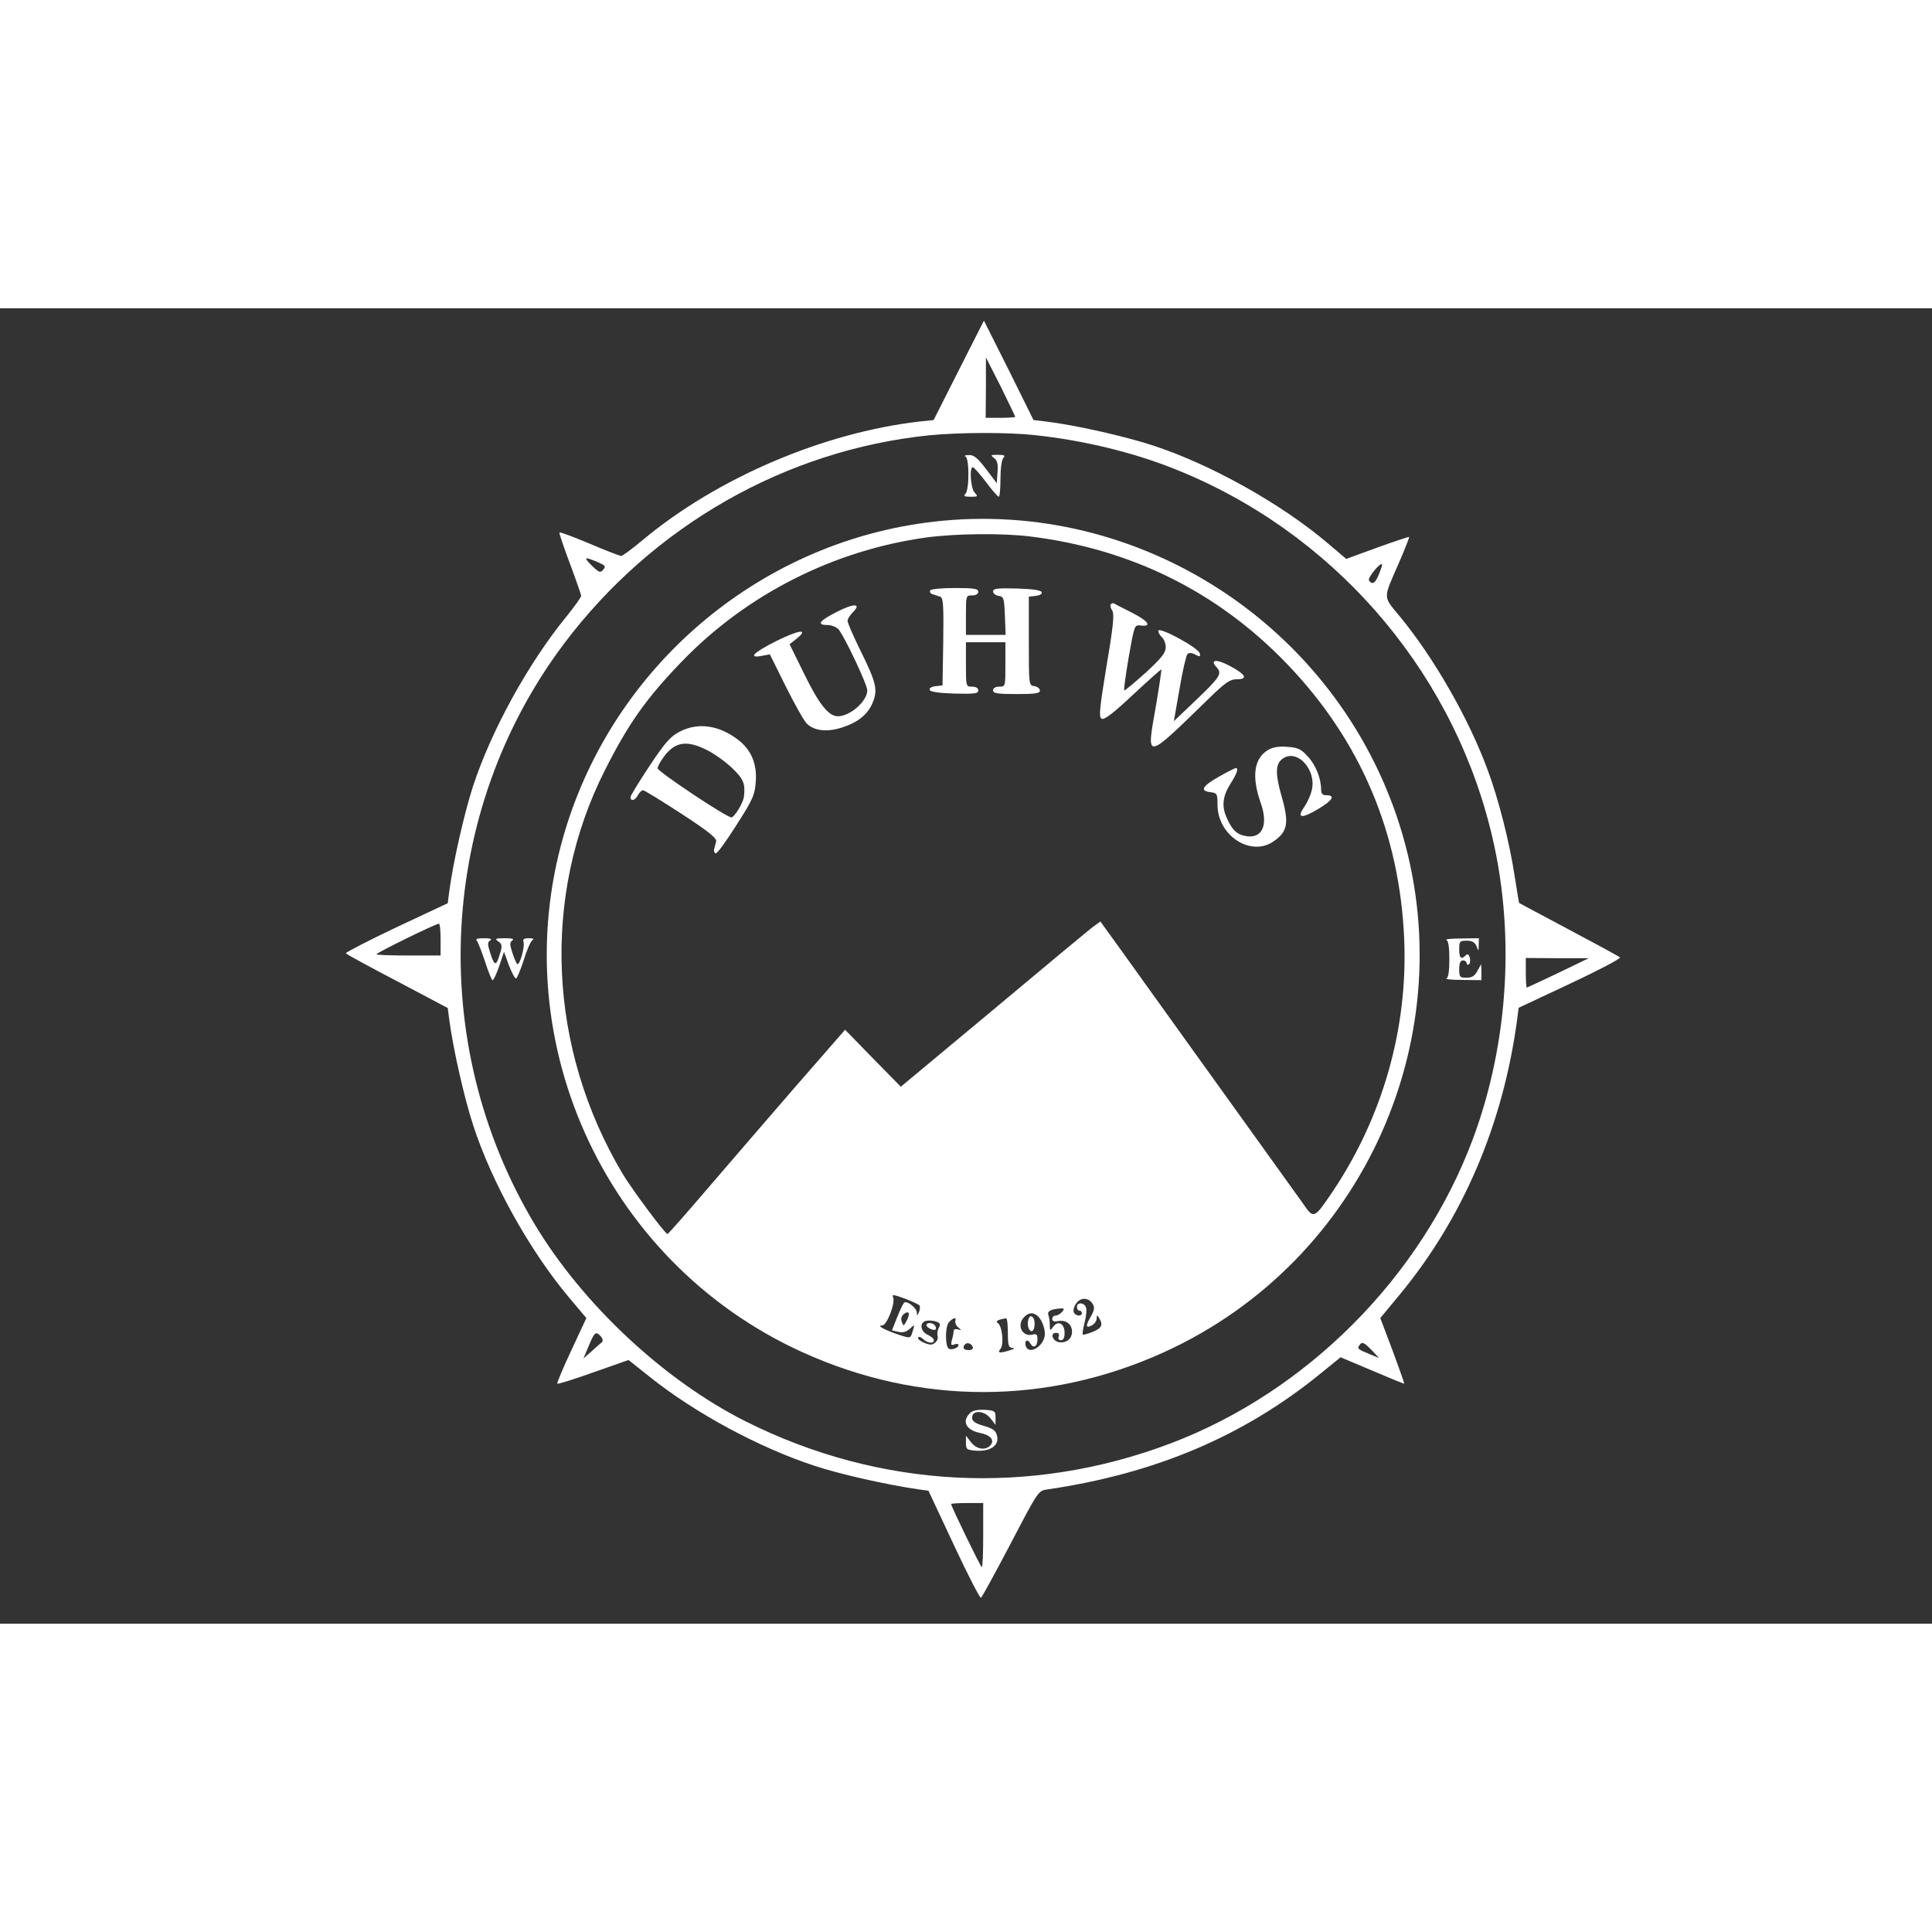<?xml version="1.0" encoding="UTF-8" standalone="no"?> <svg xmlns:dc="http://purl.org/dc/elements/1.1/"
    xmlns:cc="http://creativecommons.org/ns#" xmlns:rdf="http://www.w3.org/1999/02/22-rdf-syntax-ns#"
    xmlns:svg="http://www.w3.org/2000/svg" xmlns="http://www.w3.org/2000/svg"
    xmlns:sodipodi="http://sodipodi.sourceforge.net/DTD/sodipodi-0.dtd"
    xmlns:inkscape="http://www.inkscape.org/namespaces/inkscape" width="150px" height="150px" viewBox="0 0 94 64"
    version="1.1" id="svg88" inkscape:version="1.0.2 (e86c870879, 2021-01-15)" sodipodi:docname="resized.svg">
    <rect x="0" y="0" width="94" height="64" fill="#333333" stroke="none"/>
    <defs id="defs82"></defs>
    <g inkscape:label="Layer 1" inkscape:groupmode="layer" id="layer1">
        <g transform="matrix(0.012,0,0,-0.012,16.397,69.289)" fill="#ffffff" stroke="none" id="g72">
            <path
                d="m 2521,5523 -102,-202 -57,-6 c -391,-45 -821,-229 -1122,-480 -43,-36 -82,-65 -88,-65 -5,0 -63,22 -128,50 -65,27 -120,48 -122,45 -2,-2 17,-59 42,-125 25,-67 46,-127 46,-132 0,-5 -27,-43 -60,-84 C 776,4336 626,4063 552,3838 515,3724 470,3524 455,3409 l -6,-47 -209,-98 C 126,3210 34,3162 36,3159 c 2,-4 96,-55 209,-114 l 204,-108 6,-46 c 15,-115 60,-316 97,-429 76,-234 231,-511 389,-699 l 70,-83 -61,-131 c -34,-72 -59,-133 -57,-135 2,-3 68,18 147,46 l 142,50 88,-70 c 183,-146 443,-286 666,-359 103,-34 292,-77 425,-96 l 37,-5 103,-220 c 56,-120 106,-217 110,-214 4,2 58,101 120,219 111,212 112,215 148,220 439,64 799,217 1110,471 l 80,65 128,-54 c 70,-30 129,-54 130,-53 1,1 -20,61 -47,134 l -50,132 73,88 c 261,313 425,697 482,1123 l 6,47 209,98 c 115,54 206,102 202,106 -5,5 -98,55 -207,113 -110,58 -200,107 -202,108 -1,2 -9,50 -18,108 -21,137 -65,313 -111,435 -77,208 -218,453 -355,619 -69,84 -69,67 -3,218 24,55 42,102 41,104 -2,1 -60,-18 -129,-43 l -126,-46 -78,66 c -188,159 -473,318 -706,394 -116,38 -317,83 -433,97 l -51,6 -100,202 -101,201 z m 229,-189 c 0,-2 -27,-4 -60,-4 h -60 l 1,123 v 122 l 60,-118 c 32,-66 59,-121 59,-123 z m 78,-74 c 197,-21 397,-69 567,-137 633,-251 1114,-798 1280,-1455 104,-408 78,-866 -70,-1263 C 4396,1846 3931,1379 3375,1170 2809,957 2199,989 1657,1261 c -332,167 -661,475 -856,800 -440,736 -392,1673 120,2354 359,477 897,784 1479,844 122,12 316,13 428,1 z M 1057,4745 c 30,-13 34,-17 23,-30 -12,-14 -16,-13 -42,11 -41,40 -38,43 19,19 z m 3168,-48 c -15,-38 -28,-46 -41,-26 -6,10 45,73 53,65 2,-1 -4,-19 -12,-39 z M 420,3215 v -65 H 290 c -72,0 -130,2 -130,5 0,6 238,123 253,124 4,1 7,-28 7,-64 z m 4531,-136 c -68,-32 -125,-59 -127,-59 -2,0 -4,27 -4,60 v 60 l 128,-1 h 127 z M 1070,1605 c 8,-9 9,-19 4,-23 -5,-4 -24,-20 -42,-37 l -33,-29 22,52 c 23,56 29,60 49,37 z m 3126,-56 29,-31 -39,16 c -48,20 -50,22 -41,35 10,17 19,13 51,-20 z M 2620,800 c 0,-71 -2,-130 -6,-130 -4,0 -124,246 -124,256 0,2 29,4 65,4 h 65 z"
                id="path46"></path>
            <path
                d="m 2548,5173 c 16,-6 16,-135 0,-151 -9,-9 -5,-12 21,-12 29,0 31,1 17,16 -17,16 -23,104 -8,104 4,0 28,-27 53,-60 24,-32 47,-59 52,-60 4,0 7,33 7,73 0,43 5,78 12,85 9,9 4,12 -22,12 -30,0 -32,-1 -16,-13 13,-10 17,-24 14,-57 l -3,-45 -44,58 c -34,45 -49,57 -70,56 -14,0 -20,-3 -13,-6 z"
                id="path48"></path>
            <path
                d="M 2420,4909 C 1730,4830 1143,4345 932,3680 664,2834 1075,1911 1886,1542 c 475,-216 993,-216 1468,0 811,369 1222,1292 954,2138 -256,806 -1053,1325 -1888,1229 z m 390,-60 c 409,-50 761,-225 1040,-515 299,-310 459,-687 477,-1119 15,-360 -87,-719 -290,-1022 -77,-113 -76,-113 -123,-45 -39,54 -128,179 -479,667 -87,121 -199,277 -249,347 l -91,126 -34,-25 c -18,-14 -200,-165 -404,-336 l -371,-309 -113,115 -113,116 -198,-227 c -108,-125 -269,-311 -357,-414 -88,-103 -162,-187 -165,-187 -9,-1 -143,179 -182,244 -302,507 -330,1124 -73,1634 95,189 168,293 314,444 263,272 615,450 991,502 119,16 309,18 420,4 z M 2361,1732 c 4,-4 3,-16 -1,-27 -7,-16 -9,-17 -9,-3 -1,20 -42,51 -52,40 -4,-4 -17,-31 -28,-59 l -21,-53 26,-6 c 17,-4 31,-1 46,12 20,19 21,19 13,-6 -10,-34 -8,-34 -62,-16 -58,20 -86,36 -62,36 18,0 53,89 44,113 -6,14 0,13 47,-4 29,-11 56,-24 59,-27 z m 703,5 c 8,-13 7,-24 -6,-48 -24,-40 -23,-52 2,-39 11,6 20,18 20,28 0,15 2,15 10,2 17,-27 11,-41 -26,-56 -20,-8 -38,-13 -40,-11 -3,2 1,24 7,49 7,25 9,52 6,61 -8,21 -37,22 -37,2 0,-8 5,-15 10,-15 6,0 10,-4 10,-10 0,-15 -27,-12 -33,4 -3,7 1,23 10,35 17,26 51,25 67,-2 z m -124,-32 c -7,-8 -19,-15 -26,-15 -8,0 -14,-6 -14,-14 0,-9 8,-12 25,-8 31,5 55,-13 55,-43 0,-29 -22,-47 -52,-43 -27,4 -38,38 -13,38 11,0 15,-5 11,-15 -3,-9 0,-15 9,-15 10,0 15,10 15,30 0,38 -27,52 -46,25 -13,-18 -14,-17 -14,7 0,15 -3,33 -6,41 -5,15 10,23 50,26 15,1 16,-2 6,-14 z m -631,-37 c -12,-22 -12,-22 -19,-3 -5,13 -1,24 9,32 21,15 26,1 10,-29 z m 527,24 c 18,-11 34,-48 34,-76 0,-47 -62,-88 -77,-51 -8,23 7,33 18,12 13,-22 29,-13 29,18 0,18 -4,22 -20,18 -42,-11 -66,39 -34,71 17,17 33,20 50,8 z m -329,-24 c -2,-7 3,-19 12,-26 14,-12 14,-13 -1,-8 -11,3 -18,0 -18,-7 0,-7 -3,-23 -7,-36 -5,-20 -3,-23 10,-18 10,4 17,2 17,-2 0,-13 -32,-23 -41,-14 -14,15 -13,89 2,106 17,19 32,22 26,5 z m 213,-48 c 0,-50 3,-60 18,-61 11,-1 9,-4 -8,-9 -43,-14 -54,-12 -40,5 15,18 7,94 -11,105 -11,7 1,14 34,19 4,0 7,-26 7,-59 z m -286,44 c 12,-5 13,-11 6,-24 -6,-10 -7,-25 -5,-33 3,-7 -1,-20 -10,-27 -12,-10 -21,-10 -45,0 -16,7 -27,16 -24,21 3,5 12,2 20,-6 18,-17 44,-20 44,-5 0,6 -11,16 -25,22 -24,11 -33,37 -18,51 8,9 36,9 57,1 z m 144,-102 c 2,-7 -6,-12 -17,-12 -21,0 -27,11 -14,24 9,9 26,2 31,-12 z"
                id="path50"></path>
            <path
                d="m 2405,4630 c -3,-6 1,-12 9,-15 9,-3 23,-7 31,-10 13,-4 15,-30 13,-182 l -3,-178 -28,-3 c -16,-2 -27,-8 -24,-15 2,-8 37,-13 100,-15 82,-2 97,0 97,13 0,9 -9,15 -25,15 -25,0 -25,1 -25,90 v 90 h 80 80 v -90 c 0,-89 0,-90 -25,-90 -16,0 -25,-6 -25,-15 0,-12 17,-15 95,-15 76,0 95,3 95,14 0,8 -10,16 -22,18 -23,3 -23,4 -23,183 v 180 l 28,3 c 16,2 27,8 24,15 -2,8 -37,13 -100,15 -80,2 -97,0 -97,-12 0,-8 10,-16 23,-18 20,-3 22,-9 25,-80 l 3,-78 h -81 -80 v 80 c 0,79 0,80 25,80 16,0 25,6 25,15 0,12 -17,15 -94,15 -53,0 -98,-4 -101,-10 z"
                id="path52"></path>
            <path
                d="m 2028,4544 c -73,-37 -85,-54 -40,-54 16,0 36,-8 45,-17 24,-28 117,-224 117,-248 0,-44 -70,-105 -119,-105 -38,0 -76,48 -136,170 l -60,122 29,23 c 51,41 10,36 -83,-10 -93,-47 -117,-71 -58,-60 l 32,6 65,-131 c 36,-72 74,-140 86,-151 31,-29 83,-34 143,-14 65,21 105,54 124,103 20,50 13,80 -52,211 -28,57 -51,110 -51,118 0,7 9,22 21,34 37,37 6,38 -63,3 z"
                id="path54"></path>
            <path
                d="m 3137,4574 c -3,-3 -1,-15 6,-25 9,-15 5,-61 -23,-225 -28,-172 -32,-207 -20,-214 10,-6 45,20 126,96 61,57 114,104 116,104 2,0 -8,-68 -22,-150 -39,-221 -46,-222 215,32 67,65 85,78 113,78 47,0 37,19 -26,53 -56,30 -85,28 -56,-4 24,-26 15,-40 -87,-137 l -86,-82 23,131 c 12,72 27,136 32,141 6,6 18,6 32,-2 19,-10 21,-9 18,5 -4,22 -168,111 -168,91 0,-7 7,-19 15,-26 8,-7 15,-25 15,-40 0,-23 -17,-44 -82,-104 -46,-41 -84,-73 -86,-71 -3,2 6,63 18,135 23,129 23,131 48,128 48,-6 32,18 -35,52 -38,19 -71,36 -74,38 -3,1 -8,0 -12,-4 z"
                id="path56"></path>
            <path
                d="m 1390,4058 c -37,-19 -59,-43 -122,-138 -42,-63 -77,-121 -78,-127 0,-20 18,-15 30,7 6,11 15,20 21,20 5,0 75,-43 155,-95 112,-73 145,-100 141,-113 -2,-9 -6,-23 -8,-31 -2,-7 1,-15 6,-17 6,-2 43,49 84,114 68,106 75,123 79,178 5,72 -19,128 -71,168 -78,60 -162,72 -237,34 z m 110,-75 c 30,-15 76,-48 102,-73 46,-44 54,-63 48,-115 -2,-25 -39,-85 -51,-85 -20,0 -299,186 -299,199 0,8 12,29 26,48 45,60 92,67 174,26 z"
                id="path58"></path>
            <path
                d="m 3778,3985 c -60,-33 -71,-108 -33,-216 33,-92 5,-149 -64,-134 -35,7 -55,28 -76,79 -19,45 -13,86 21,138 23,37 30,58 18,58 -3,0 -35,-16 -70,-36 -67,-38 -77,-57 -31,-62 25,-3 27,-7 27,-51 0,-124 134,-212 226,-149 59,40 65,75 34,183 -25,87 -25,127 -2,148 59,54 148,-39 123,-127 -5,-20 -19,-49 -30,-65 -32,-45 -9,-47 59,-6 59,36 69,55 29,55 -13,0 -19,7 -19,23 0,45 -22,100 -54,134 -27,30 -40,36 -82,39 -32,3 -58,-1 -76,-11 z"
                id="path60"></path>
            <path d="m 2804,1677 c -7,-20 -2,-47 11,-50 14,-3 19,43 6,56 -7,7 -12,6 -17,-6 z" id="path62"></path>
            <path d="m 2390,1651 c 0,-10 30,-24 37,-17 3,3 2,9 -2,15 -8,13 -35,15 -35,2 z" id="path64"></path>
            <path
                d="m 568,3208 c 5,-7 20,-46 33,-85 13,-40 26,-73 30,-73 4,0 16,26 27,58 l 19,57 20,-55 c 12,-30 24,-54 29,-53 4,1 18,34 31,74 12,40 28,76 35,81 9,5 4,8 -14,8 -19,0 -26,-4 -22,-14 7,-19 -16,-101 -26,-90 -4,5 -13,26 -20,48 -10,32 -10,40 1,47 9,6 -1,9 -30,9 -39,0 -43,-2 -27,-13 16,-12 17,-18 5,-55 -14,-47 -21,-45 -39,12 -10,32 -10,40 1,47 9,6 1,9 -25,9 -29,0 -36,-3 -28,-12 z"
                id="path66"></path>
            <path
                d="m 4498,3213 c 8,-3 12,-29 12,-78 0,-49 -4,-75 -12,-78 -7,-3 22,-6 65,-6 l 77,-1 v 33 l -1,32 -15,-27 c -11,-21 -22,-28 -44,-28 -28,0 -30,3 -30,35 0,24 5,35 15,35 8,0 15,-5 15,-11 0,-5 4,-8 9,-5 5,3 7,15 4,27 -4,14 -9,17 -16,10 -19,-19 -27,-12 -27,24 0,32 2,35 30,35 22,0 33,-6 40,-22 8,-22 9,-22 9,5 l 1,27 -72,-1 c -40,0 -67,-3 -60,-6 z"
                id="path68"></path>
            <path
                d="m 2566,1294 c -34,-33 -15,-69 42,-80 41,-8 59,-29 42,-49 -19,-23 -56,-18 -79,11 l -21,27 v -29 c 0,-27 3,-29 44,-32 57,-3 92,23 82,61 -5,21 -16,29 -54,40 -35,10 -47,19 -47,33 0,32 48,30 74,-2 l 21,-27 v 29 c 0,27 -3,29 -44,32 -30,1 -50,-3 -60,-14 z"
                id="path70"></path>
        </g>
    </g>
</svg>